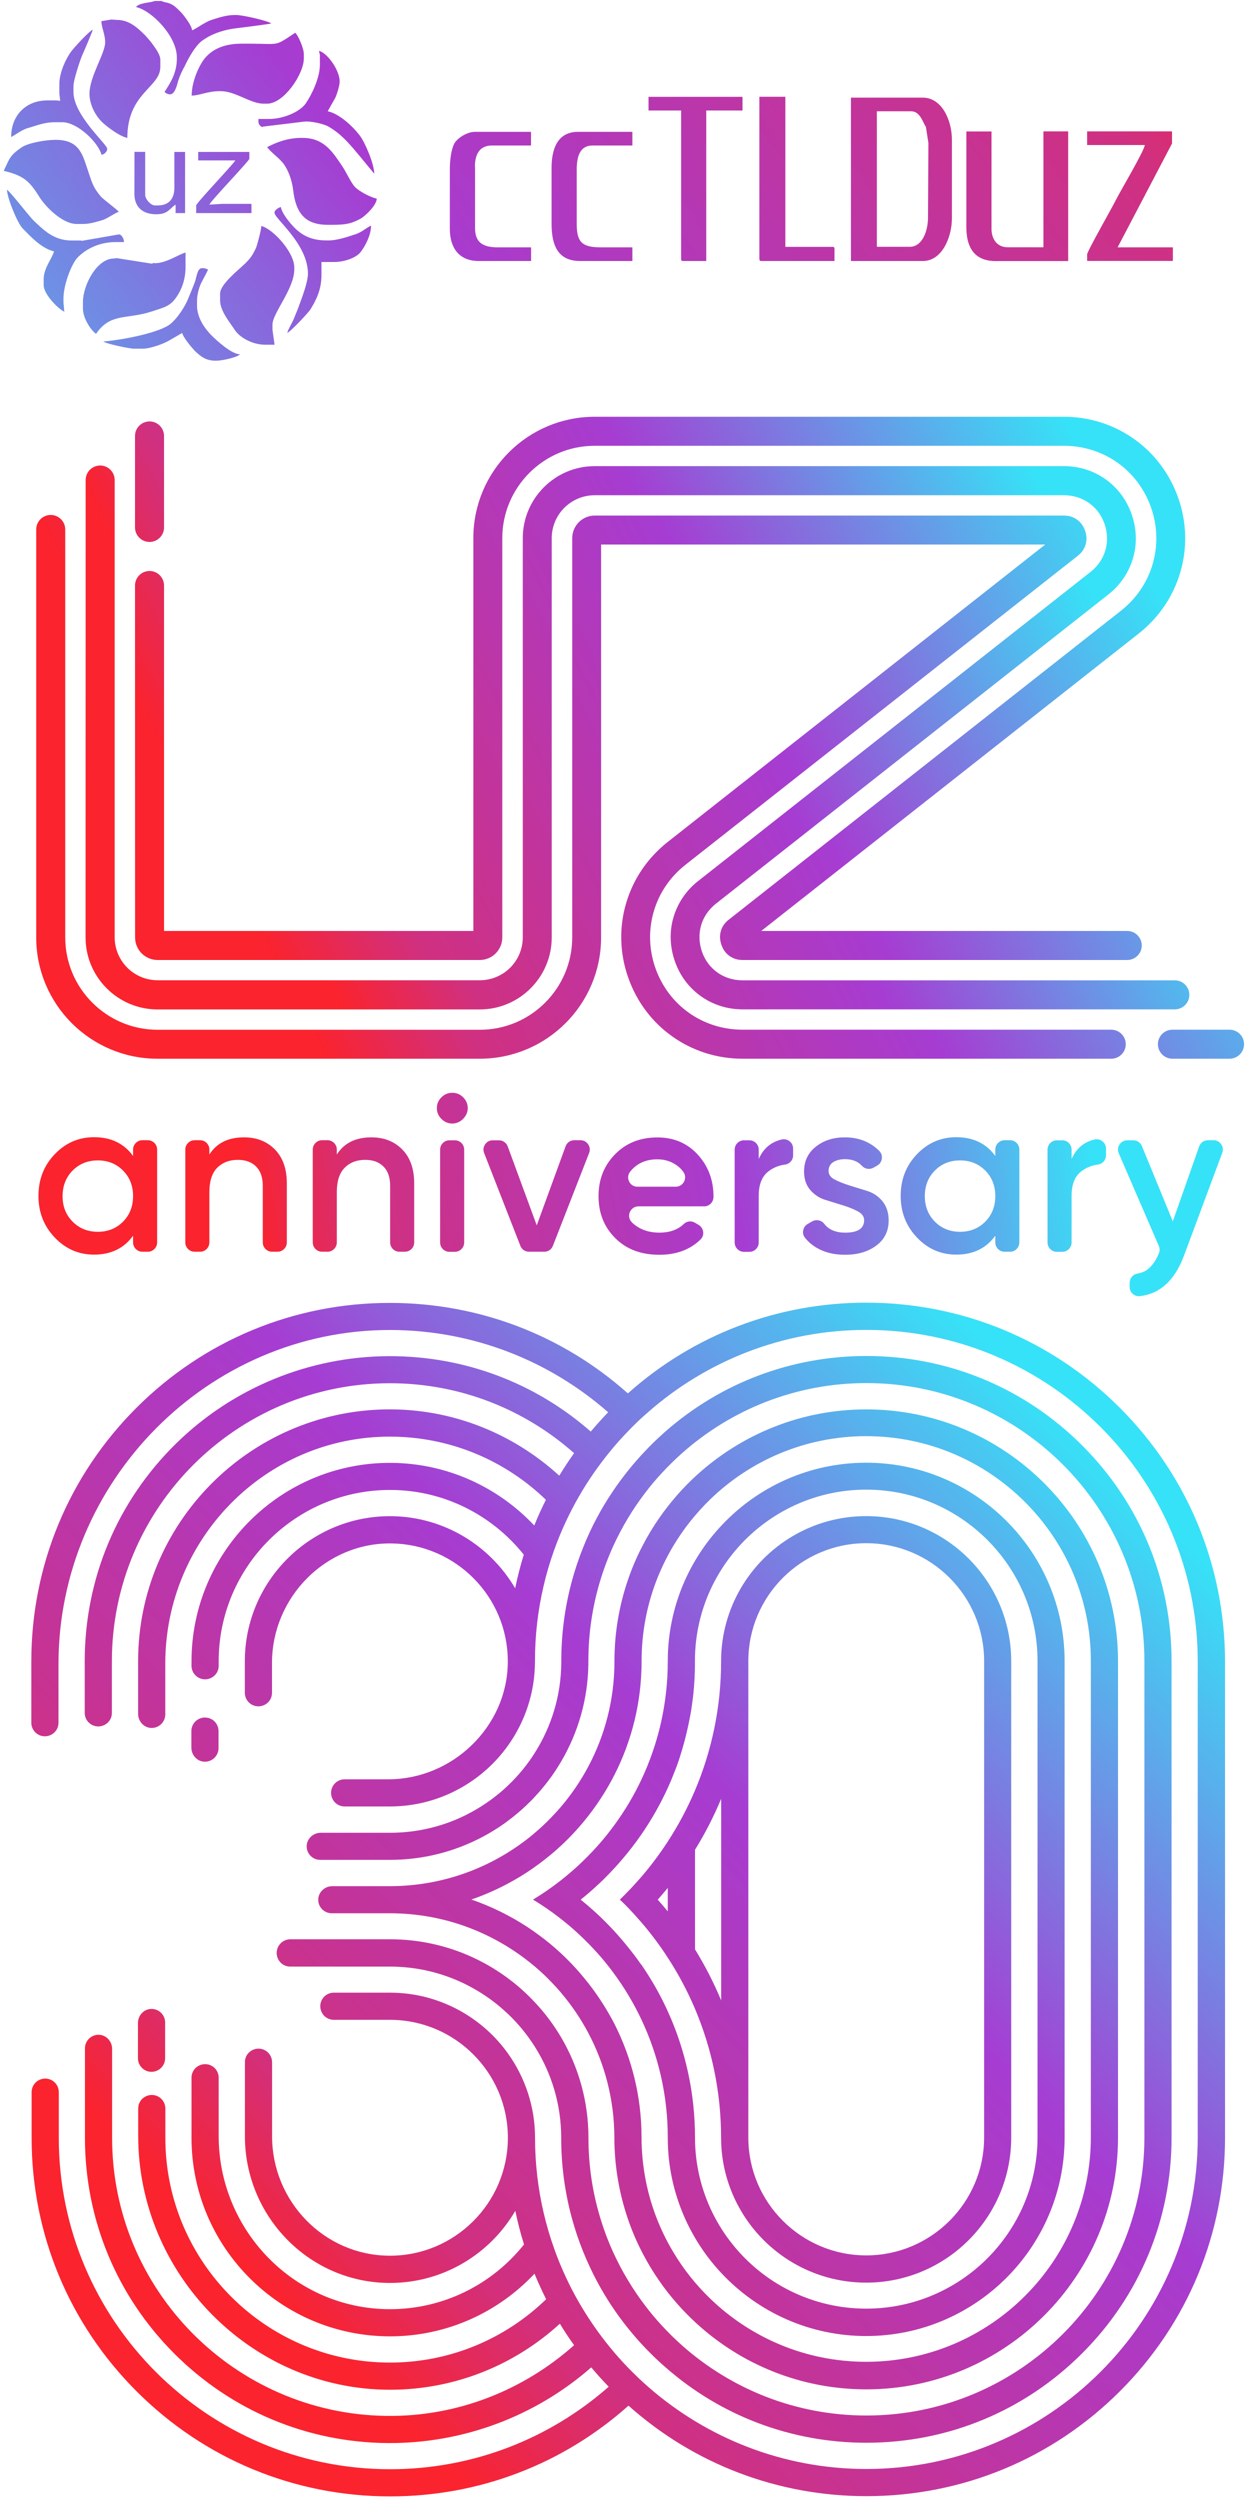 <svg width="203" height="406" viewBox="0 0 203 406" fill="none" xmlns="http://www.w3.org/2000/svg">
<path fill-rule="evenodd" clip-rule="evenodd" d="M26.238 0.16H25.103C24.637 0.424 22.557 0.424 22.091 1.143C24.7 1.735 28.721 5.92 28.721 9.311V9.512C28.721 11.87 27.649 13.495 26.717 14.932C26.918 15.134 27.246 15.323 27.649 15.323C28.38 15.323 28.784 13.76 28.922 13.168C29.187 12.323 29.59 11.466 29.994 10.748C30.599 9.437 31.733 7.42 32.805 6.626C34.141 5.643 35.817 4.987 37.821 4.66C38.426 4.597 43.985 3.878 44.048 3.815C43.708 3.424 39.435 2.441 38.426 2.441H38.023C36.687 2.441 35.212 2.958 34.204 3.286C33.271 3.613 31.658 4.786 31.191 4.924C31.191 4.206 29.779 2.378 29.389 1.987C28.922 1.534 28.582 1.143 28.053 0.815C27.385 0.361 26.641 0.424 26.238 0.16ZM31.998 48.789C31.998 47.869 32.338 46.633 32.666 45.978C32.868 45.587 33.737 43.949 33.8 43.759C33.397 43.696 33.46 43.558 33.069 43.558H32.742C32.011 43.558 31.872 45.322 31.607 45.915C31.267 46.759 30.939 47.617 30.599 48.398C30.069 49.772 28.859 51.6 27.788 52.52C26.111 54.02 19.885 55.205 16.809 55.457C17.011 55.784 21.032 56.629 21.763 56.629H23.238C24.246 56.629 26.111 55.973 26.78 55.646C27.448 55.381 29.389 54.146 29.59 54.083C29.792 54.864 31.128 56.44 31.67 57.02C32.603 57.864 33.347 58.583 35.086 58.583C36.157 58.583 38.628 57.99 38.968 57.536C37.632 57.536 35.288 55.381 34.481 54.599C33.41 53.553 31.998 51.726 31.998 49.633V48.789ZM44.25 52.709C44.25 50.881 47.792 46.898 47.792 43.759V43.432C47.792 40.949 44.313 37.155 42.435 36.701C42.435 37.356 41.767 39.776 41.565 40.293C40.96 41.528 40.695 41.932 39.762 42.839C38.754 43.822 35.742 46.167 35.742 47.679V48.789C35.742 50.553 37.418 52.444 38.149 53.629C39.019 54.864 41.023 55.986 43.103 55.986H44.59L44.25 53.566V52.709ZM5.415 35.781C4.482 34.797 1.734 31.205 1.129 30.814C1.192 32.251 2.868 36.31 3.675 37.092C4.948 38.402 6.751 40.356 8.767 40.822C8.503 41.932 7.091 43.507 7.091 45.335V46.318C7.091 47.755 9.372 50.112 10.444 50.629L10.305 49.053V48.524C10.305 46.306 11.515 43.104 12.511 41.919C13.847 40.482 16.066 39.31 18.801 39.31H20.137C20.137 38.793 19.734 37.999 19.267 38.075L13.242 39.121L13.179 39.058H11.578C8.629 39.045 6.965 37.218 5.415 35.781ZM15.599 54.221C17.944 50.755 20.616 51.927 24.7 50.566C26.641 49.91 27.649 49.785 28.721 48.146C29.527 46.974 30.132 45.335 30.132 43.369V41.012C28.922 41.339 26.654 42.978 24.775 42.713V42.839L18.952 41.919L18.486 41.982C15.738 41.982 13.469 46.293 13.469 49.041V50.087C13.456 51.6 14.666 53.553 15.599 54.221ZM60.258 36.638C59.186 37.167 58.72 37.81 57.245 38.201C56.312 38.529 54.573 39.045 53.426 39.045H53.023C50.817 39.045 49.405 38.39 48.208 37.344C47.401 36.625 45.863 34.861 45.598 33.613C45.195 33.739 44.59 34.142 44.59 34.457V34.583C44.59 35.503 50.01 39.612 50.01 44.453C50.01 45.827 49.002 48.436 48.598 49.545C48.334 50.327 47.993 51.045 47.666 51.902C47.401 52.495 46.796 53.465 46.657 54.057C47.124 53.931 50.073 50.793 50.401 50.264C51.334 48.764 52.203 47.062 52.203 44.705V42.549H54.296C55.972 42.549 57.913 41.831 58.581 40.911C59.312 39.965 60.258 38.201 60.258 36.638ZM105.32 17.945H110.614V42.058C110.614 42.322 110.677 42.386 110.954 42.386H114.697V17.945H120.584V15.726H105.32V17.945ZM142.403 18.071H147.961C149.436 18.071 149.839 19.836 150.369 20.617L150.772 23.226L150.709 35.314C150.709 37.407 149.839 40.079 147.76 40.079H142.403V18.071ZM149.902 42.386C152.978 42.386 154.591 38.529 154.591 35.453V22.71C154.591 19.571 152.991 15.853 149.839 15.853H138.193V42.386H149.902ZM77.123 27.096C77.123 25.205 77.791 23.63 79.871 23.63H86.236V21.411H77.135C75.799 21.411 74.261 22.457 73.783 23.302C73.241 24.348 73.052 26.05 73.052 27.676V37.155C73.052 40.23 74.526 42.386 77.74 42.386H86.249V40.167H80.829C78.421 40.167 77.148 39.386 77.148 37.029V27.096H77.123ZM123.332 42.058C123.332 42.322 123.395 42.386 123.672 42.386H135.52V40.419C135.52 40.154 135.457 40.092 135.18 40.092H127.542V15.714H123.319V42.058H123.332ZM156.936 36.903C156.936 40.23 158.272 42.398 161.688 42.398H173.473V21.336H169.452V40.154H163.629C161.889 40.154 161.02 38.781 161.02 37.155V21.348H156.936V36.903ZM43.38 23.894C44.048 24.814 45.384 25.659 46.128 26.705C46.859 27.751 47.401 29.251 47.603 30.827C48.006 34.293 49.279 36.512 53.224 36.512H53.892C56.237 36.512 57.106 36.31 58.644 35.465C59.375 35.012 61.127 33.373 61.191 32.264C60.056 31.999 58.38 31.092 57.648 30.373C56.98 29.655 56.237 27.953 55.569 26.97C54.094 24.814 52.695 22.394 49.14 22.394H49.002C46.733 22.382 44.93 23.1 43.38 23.894ZM0.6 27.751C4.015 28.533 4.885 29.579 6.486 32.125C7.419 33.562 10.104 36.373 12.448 36.373H13.519C14.654 36.373 15.801 35.982 16.734 35.718C17.603 35.39 18.738 34.545 19.28 34.407C19.141 34.079 16.809 32.44 16.33 31.861C15.259 30.55 15.057 30.033 14.452 28.205C13.444 25.331 13.116 22.71 9.032 22.71C7.293 22.71 4.482 23.239 3.473 23.957C1.532 25.331 1.608 25.659 0.6 27.751ZM89.576 27.222V36.373C89.576 39.902 90.648 42.386 94.19 42.386H102.698V40.167H97.542C94.53 40.167 93.66 39.323 93.66 36.373V27.55C93.66 25.52 94.127 23.63 96.206 23.63H102.698V21.411H93.862C90.648 21.411 89.576 24.02 89.576 27.222ZM21.826 31.47C21.826 33.625 23.162 34.797 25.368 34.797C27.309 34.797 27.511 33.877 28.519 33.234V34.608H30.057V24.676H28.317V30.487C28.317 32.251 27.448 33.361 25.645 33.361H25.179C24.448 33.361 23.578 32.314 23.578 31.659V24.663H21.838L21.826 31.47ZM51.951 8.983V10.496C51.951 12.651 50.615 15.399 49.67 16.773C48.737 18.147 46.052 19.319 43.708 19.319H41.968V19.773C41.968 20.163 42.309 20.617 42.636 20.617L42.775 20.554L49.203 19.773C50.413 19.571 52.682 20.163 53.35 20.554C54.623 21.336 55.153 21.789 56.161 22.773C57.094 23.756 57.636 24.411 58.506 25.457C58.77 25.785 60.648 28.067 60.787 28.205C60.724 26.441 59.186 22.911 58.317 21.865C57.245 20.491 55.102 18.462 53.224 18.071C53.224 18.071 54.233 16.243 54.434 15.916C54.699 15.386 55.165 13.886 55.165 13.231C55.165 11.403 53.161 8.592 51.812 8.265C51.825 8.592 51.951 8.655 51.951 8.983ZM32.2 26.05H38.225C37.557 27.033 31.859 32.982 31.859 33.373V34.608H40.834V33.108H36.082L34.002 33.234C34.204 32.642 40.493 26.113 40.493 25.785V24.676H32.187V26.05H32.2ZM190.477 42.322V40.167H181.502L190.338 23.302V21.336H176.549V23.554H185.927C185.662 24.789 182.107 30.739 181.238 32.44C180.708 33.55 176.549 40.81 176.549 41.327V42.373H190.137C190.54 42.386 190.212 42.449 190.477 42.322ZM9.637 13.634V15.197L9.776 16.369C9.436 16.369 9.372 16.306 9.045 16.306H7.696C4.154 16.306 1.81 18.79 1.81 22.256C2.818 21.726 3.549 21.02 4.885 20.693C6.158 20.302 7.356 19.848 8.906 19.848H10.116C12.599 19.848 16.003 23.176 16.482 25.142C16.948 25.079 17.414 24.625 17.414 24.159C17.414 23.441 11.931 18.739 11.931 14.945V13.962C11.931 13.042 12.94 9.979 13.267 9.185C13.532 8.592 15.07 5 15.07 4.811C14.339 5.202 12.12 7.622 11.528 8.403C10.709 9.512 9.637 11.794 9.637 13.634ZM16.469 3.437C16.469 4.483 17.074 5.529 17.074 6.84V6.903C17.074 8.668 14.528 12.462 14.528 15.21C14.528 17.101 15.599 18.865 16.532 19.785C17.339 20.567 19.406 22.142 20.679 22.394C20.679 15.071 26.036 14.227 26.036 10.886V9.651C26.036 8.542 24.095 6.248 23.427 5.592C22.418 4.609 21.019 3.235 19.015 3.235L18.082 3.172L16.469 3.437ZM40.367 7.092H39.233C36.485 7.092 34.544 7.937 33.271 9.449C32.263 10.697 31.128 13.306 31.128 15.525C32.338 15.525 33.737 14.806 35.615 14.806H35.88C38.225 14.806 40.695 16.836 42.775 16.836H43.38C46.128 16.836 49.342 11.996 49.342 9.512V8.731C49.342 7.886 48.409 5.655 47.93 5.328C44.451 7.622 45.598 7.092 40.367 7.092Z" fill="url(#paint0_linear_2025_498)"/>
<path fill-rule="evenodd" clip-rule="evenodd" d="M108.445 306.593V310.412C107.916 309.769 107.374 309.127 106.819 308.509C107.374 307.879 107.916 307.236 108.445 306.593ZM117.117 292.123V324.87C115.932 322.009 114.508 319.236 112.869 316.576V300.404C114.508 297.757 115.92 294.997 117.117 292.123ZM140.675 250.615C151.238 250.615 159.822 259.212 159.822 269.762V347.13C159.822 357.693 151.225 366.276 140.675 366.276C130.125 366.276 121.541 357.705 121.529 347.168V269.8V269.762C121.529 259.212 130.113 250.615 140.675 250.615ZM108.445 317.925C110.147 320.534 111.621 323.307 112.857 326.206C115.592 332.66 117.105 339.743 117.105 347.18C117.105 351.491 118.289 355.537 120.319 359.003C124.403 365.999 132.003 370.701 140.663 370.701C153.658 370.701 164.221 360.125 164.221 347.142V269.775C164.221 256.779 153.658 246.216 140.663 246.216C131.991 246.216 124.39 250.931 120.306 257.926C118.277 261.405 117.105 265.464 117.105 269.775V269.812C117.105 277.249 115.592 284.333 112.857 290.787C111.621 293.686 110.147 296.459 108.445 299.068C107.147 301.06 105.735 302.963 104.197 304.753C104.046 304.929 103.895 305.106 103.731 305.282C102.76 306.391 101.727 307.463 100.668 308.496C101.739 309.517 102.76 310.589 103.731 311.711C103.882 311.887 104.046 312.063 104.197 312.24C105.735 314.03 107.159 315.933 108.445 317.925Z" fill="url(#paint1_linear_2025_498)"/>
<path fill-rule="evenodd" clip-rule="evenodd" d="M33.133 286.098C34.418 286.186 35.49 285.165 35.49 283.892V281.131C35.49 279.909 34.507 278.926 33.284 278.926C32.061 278.926 31.078 279.909 31.078 281.131V283.816C31.078 284.989 31.96 286.022 33.133 286.098Z" fill="url(#paint2_linear_2025_498)"/>
<path fill-rule="evenodd" clip-rule="evenodd" d="M103.781 318.567C103.655 318.391 103.529 318.214 103.403 318.038C103.391 318.025 103.378 318 103.353 317.975C103.214 317.786 103.076 317.597 102.937 317.42C102.483 316.815 102.004 316.223 101.525 315.643C101.374 315.467 101.223 315.278 101.071 315.101C100.908 314.912 100.756 314.723 100.592 314.546C100.429 314.37 100.277 314.181 100.113 314.004C100 313.891 99.899 313.765 99.798 313.652C99.332 313.147 98.853 312.643 98.361 312.152C98.084 311.874 97.807 311.61 97.529 311.332C96.887 310.715 96.219 310.122 95.55 309.542C95.135 309.189 94.731 308.849 94.303 308.509C94.719 308.168 95.135 307.828 95.55 307.475C96.219 306.895 96.887 306.303 97.529 305.685C97.807 305.421 98.097 305.143 98.361 304.866C98.853 304.374 99.332 303.87 99.798 303.366C100.076 303.076 100.34 302.774 100.605 302.471C101.903 300.984 103.113 299.446 104.21 297.845C105.849 295.463 107.273 292.942 108.458 290.333C108.647 289.917 108.836 289.501 109.012 289.072C109.088 288.896 109.164 288.719 109.227 288.543C109.391 288.14 109.554 287.736 109.706 287.333C109.781 287.131 109.857 286.93 109.933 286.728C109.983 286.577 110.046 286.425 110.096 286.274C110.134 286.173 110.172 286.06 110.21 285.959C110.26 285.808 110.311 285.644 110.361 285.493C110.411 285.316 110.475 285.14 110.525 284.963C110.664 284.522 110.802 284.068 110.928 283.615C110.979 283.413 111.042 283.224 111.092 283.022C111.155 282.795 111.218 282.581 111.269 282.354C111.432 281.724 111.584 281.094 111.722 280.451C111.773 280.236 111.811 280.022 111.861 279.808C111.949 279.379 112.025 278.951 112.113 278.522C112.151 278.308 112.189 278.094 112.227 277.879C112.264 277.665 112.302 277.451 112.327 277.224C112.353 277.01 112.39 276.795 112.416 276.568C112.441 276.354 112.479 276.14 112.504 275.913C112.542 275.661 112.567 275.396 112.592 275.144C112.617 274.968 112.63 274.779 112.643 274.602C112.668 274.388 112.68 274.161 112.706 273.947C112.743 273.493 112.769 273.027 112.794 272.56C112.806 272.359 112.819 272.157 112.819 271.955C112.832 271.728 112.832 271.514 112.844 271.287C112.844 271.06 112.857 270.846 112.857 270.619C112.857 270.392 112.857 270.178 112.857 269.951V269.737C112.857 265.35 113.878 261.191 115.693 257.498C116.588 255.695 117.659 253.993 118.907 252.43C124.012 246.027 131.865 241.918 140.675 241.918C156.015 241.918 168.494 254.397 168.494 269.737V347.104C168.494 362.444 156.015 374.923 140.675 374.923C131.877 374.923 124.025 370.826 118.932 364.436C117.684 362.873 116.613 361.184 115.718 359.381C113.903 355.688 112.869 351.541 112.869 347.155C112.869 339.97 111.344 333.012 108.458 326.66C107.273 324.038 105.849 321.529 104.21 319.135C104.059 318.971 103.92 318.769 103.781 318.567ZM108.445 347.193C108.445 351.781 109.428 356.142 111.168 360.1C111.962 361.902 112.907 363.604 114.004 365.217C114.962 366.642 116.046 367.978 117.218 369.226C123.092 375.465 131.436 379.372 140.663 379.372C158.435 379.372 172.893 364.915 172.893 347.142V269.775C172.893 252.002 158.435 237.544 140.663 237.544C131.424 237.544 123.067 241.452 117.193 247.716C116.021 248.964 114.937 250.3 113.979 251.725C112.882 253.338 111.924 255.065 111.13 256.88C109.403 260.825 108.445 265.186 108.445 269.775V269.812C108.445 276.644 106.92 283.123 104.197 288.934C102.962 291.568 101.487 294.051 99.786 296.37C98.941 297.53 98.034 298.665 97.076 299.736C96.572 300.303 96.055 300.858 95.525 301.387C95.008 301.917 94.466 302.446 93.924 302.95C93.017 303.782 92.084 304.576 91.114 305.345C90.925 305.496 90.736 305.635 90.559 305.774C89.374 306.681 88.139 307.526 86.866 308.307C86.765 308.37 86.664 308.433 86.551 308.496C86.652 308.559 86.752 308.622 86.866 308.685C88.139 309.467 89.374 310.311 90.559 311.219C90.748 311.357 90.937 311.509 91.114 311.647C92.084 312.404 93.017 313.198 93.924 314.042C94.466 314.546 95.008 315.063 95.525 315.593C96.055 316.135 96.572 316.689 97.076 317.244C98.034 318.315 98.941 319.437 99.786 320.609C101.487 322.929 102.962 325.424 104.197 328.046C106.933 333.869 108.458 340.348 108.445 347.193Z" fill="url(#paint3_linear_2025_498)"/>
<path fill-rule="evenodd" clip-rule="evenodd" d="M26.817 334.247V328.449C26.817 327.189 25.745 326.168 24.46 326.256C23.288 326.332 22.405 327.353 22.405 328.537V334.26C22.405 335.483 23.388 336.466 24.611 336.466C25.834 336.453 26.817 335.47 26.817 334.247Z" fill="url(#paint4_linear_2025_498)"/>
<path fill-rule="evenodd" clip-rule="evenodd" d="M44.931 317.168C44.931 317.773 45.183 318.328 45.574 318.731C45.964 319.134 46.519 319.374 47.136 319.374H63.308C67.707 319.374 71.854 320.395 75.56 322.223C77.363 323.118 79.064 324.189 80.627 325.437C81.257 325.941 81.875 326.483 82.468 327.038C84.156 328.638 85.631 330.441 86.879 332.42C89.577 336.705 91.139 341.76 91.139 347.193C91.139 351.617 91.719 355.953 92.841 360.112C93.358 362.028 93.988 363.906 94.732 365.734C95.387 367.347 96.118 368.923 96.938 370.461C97.644 371.784 98.412 373.083 99.244 374.343C100.101 375.654 101.034 376.927 102.03 378.162C102.925 379.271 103.858 380.343 104.853 381.376C105.118 381.654 105.383 381.918 105.66 382.196C106.442 382.977 107.248 383.734 108.08 384.452C117.118 392.38 128.576 396.704 140.701 396.704C153.936 396.704 166.377 391.548 175.742 382.183C185.108 372.818 190.263 360.377 190.263 347.142V269.774C190.263 256.539 185.108 244.099 175.742 234.733C166.377 225.368 153.936 220.213 140.701 220.213C128.55 220.213 117.08 224.561 108.03 232.502C107.223 233.221 106.429 233.952 105.66 234.733C105.383 235.011 105.093 235.3 104.828 235.59C103.832 236.637 102.887 237.708 102.005 238.817C101.047 240.015 100.127 241.263 99.295 242.536C98.425 243.846 97.618 245.195 96.887 246.582C96.081 248.094 95.362 249.645 94.732 251.233C93.988 253.073 93.358 254.964 92.841 256.88C91.732 261.027 91.152 265.35 91.152 269.774V270.039C91.114 275.383 89.551 280.362 86.892 284.598C85.656 286.576 84.169 288.379 82.48 289.98C81.888 290.547 81.283 291.076 80.64 291.581C79.077 292.828 77.388 293.9 75.585 294.795C71.892 296.622 67.733 297.643 63.334 297.643H52.09C50.918 297.643 49.897 298.526 49.809 299.698C49.721 300.984 50.741 302.042 52.002 302.042H63.321C67.922 302.042 72.296 301.072 76.253 299.332C78.056 298.538 79.77 297.593 81.383 296.496C81.749 296.244 82.115 295.992 82.468 295.715C83.489 294.959 84.472 294.139 85.392 293.27C85.909 292.778 86.413 292.286 86.879 291.77C88.505 290.03 89.93 288.127 91.139 286.06C93.875 281.396 95.476 276.001 95.551 270.228C95.551 270.089 95.551 269.951 95.551 269.812V269.762C95.551 265.274 96.207 260.938 97.429 256.855C98.022 254.863 98.753 252.934 99.597 251.069C100.316 249.506 101.11 247.993 101.992 246.531C102.824 245.145 103.732 243.821 104.702 242.536C105.585 241.363 106.53 240.242 107.538 239.158C108.559 238.061 109.631 237.002 110.752 236.006C118.731 228.922 129.218 224.612 140.701 224.612C165.596 224.612 185.851 244.867 185.851 269.762V347.129C185.851 372.024 165.596 392.28 140.701 392.28C129.244 392.28 118.756 387.981 110.79 380.923C109.668 379.927 108.597 378.868 107.576 377.772C106.58 376.7 105.635 375.578 104.753 374.406C103.757 373.095 102.824 371.734 101.98 370.31C101.122 368.898 100.354 367.436 99.66 365.936C98.791 364.058 98.059 362.104 97.454 360.087C96.219 355.991 95.564 351.655 95.564 347.167C95.564 341.243 93.95 335.684 91.152 330.907C89.942 328.853 88.518 326.937 86.892 325.21C86.413 324.693 85.909 324.189 85.404 323.71C84.484 322.84 83.514 322.021 82.48 321.265C82.115 321 81.762 320.735 81.383 320.483C79.77 319.387 78.056 318.441 76.266 317.647C72.308 315.908 67.922 314.937 63.334 314.937H47.136C45.914 314.95 44.931 315.945 44.931 317.168Z" fill="url(#paint5_linear_2025_498)"/>
<path fill-rule="evenodd" clip-rule="evenodd" d="M181.842 228.607C170.851 217.616 156.216 211.553 140.675 211.553C126.255 211.553 112.642 216.759 101.966 226.288C91.302 216.784 77.702 211.591 63.307 211.591C47.753 211.591 33.131 217.654 22.14 228.645C11.149 239.636 5.086 254.258 5.086 269.812V279.77C5.086 280.992 6.069 281.976 7.292 281.976C7.897 281.976 8.451 281.724 8.855 281.333C9.258 280.929 9.498 280.387 9.498 279.77V270.241C9.498 240.594 33.749 215.952 63.395 215.99C76.933 216.015 89.311 221.057 98.764 229.351C97.781 230.372 96.836 231.418 95.941 232.49C86.865 224.523 75.332 220.2 63.143 220.238C50.249 220.288 37.82 225.38 28.619 234.405C19.039 243.796 13.758 256.388 13.758 269.787V278.169C13.758 279.392 14.741 280.375 15.964 280.375C16.569 280.375 17.123 280.123 17.527 279.732C17.93 279.329 18.17 278.787 18.17 278.169V269.787C18.17 244.893 38.425 224.637 63.32 224.637C74.79 224.637 85.264 228.935 93.231 235.994C92.374 237.191 91.579 238.414 90.823 239.649C83.386 232.842 73.454 228.721 62.69 228.885C40.429 229.225 22.43 247.439 22.43 269.774V278.333C22.43 279.505 23.312 280.539 24.485 280.614C25.77 280.703 26.842 279.682 26.842 278.421V270.152C26.842 249.985 43.064 233.347 63.231 233.309C73.101 233.284 82.076 237.204 88.655 243.569C87.975 244.93 87.332 246.317 86.764 247.741C80.941 241.552 72.698 237.645 63.572 237.569C45.686 237.431 31.102 251.939 31.102 269.787V270.518C31.102 271.741 32.085 272.724 33.308 272.724C33.913 272.724 34.468 272.472 34.871 272.081C35.274 271.678 35.514 271.136 35.514 270.518V269.787C35.514 254.371 48.106 241.855 63.547 241.968C72.244 242.031 80.008 246.14 85.063 252.481C84.508 254.27 84.042 256.086 83.664 257.938C79.618 251.031 72.168 246.355 63.673 246.229C50.526 246.04 39.761 256.678 39.761 269.787V274.904C39.761 276.127 40.745 277.11 41.967 277.11C42.572 277.11 43.127 276.858 43.53 276.467C43.934 276.064 44.173 275.522 44.173 274.904V270.064C44.173 259.375 52.933 250.489 63.622 250.653C74.034 250.817 82.454 259.312 82.466 269.762V269.799C82.466 269.888 82.466 269.963 82.466 270.052C82.34 280.45 73.466 288.959 63.068 288.959H55.971C54.748 288.959 53.765 289.942 53.765 291.164C53.765 291.782 54.017 292.324 54.408 292.727C54.812 293.131 55.353 293.37 55.971 293.37H63.32C67.643 293.37 71.689 292.198 75.181 290.156C78.055 288.48 80.538 286.211 82.466 283.526C85.239 279.656 86.878 274.93 86.878 269.812V269.774C86.878 265.577 87.357 261.493 88.277 257.573C88.731 255.594 89.311 253.653 89.979 251.775C90.546 250.199 91.176 248.649 91.882 247.136C92.55 245.712 93.269 244.325 94.05 242.977C94.794 241.678 95.6 240.405 96.457 239.183C97.315 237.947 98.222 236.75 99.168 235.603C100.062 234.506 101.008 233.46 101.991 232.439C103.012 231.368 104.083 230.347 105.205 229.376C114.684 221.032 127.112 215.977 140.7 215.977C170.372 215.977 194.51 240.115 194.51 269.787V347.155C194.51 376.826 170.372 400.964 140.7 400.964C127.137 400.964 114.722 395.91 105.243 387.603C104.134 386.633 103.062 385.599 102.029 384.54C101.046 383.519 100.1 382.473 99.205 381.376C98.222 380.192 97.302 378.969 96.42 377.696C95.613 376.524 94.844 375.314 94.113 374.066C93.319 372.692 92.575 371.28 91.907 369.83C91.201 368.331 90.571 366.793 90.016 365.23C89.336 363.339 88.769 361.398 88.302 359.419C87.382 355.486 86.891 351.39 86.891 347.18C86.891 342.075 85.252 337.336 82.479 333.466C80.55 330.768 78.055 328.5 75.193 326.823C71.702 324.781 67.656 323.609 63.332 323.609H54.219C52.996 323.609 52.013 324.592 52.013 325.815C52.013 326.42 52.265 326.974 52.656 327.378C53.059 327.781 53.602 328.021 54.219 328.021H63.332C73.895 328.021 82.479 336.617 82.479 347.167C82.479 357.793 73.794 366.427 63.143 366.326C52.606 366.226 44.186 357.478 44.186 346.94V334.903C44.186 333.693 43.203 332.697 41.98 332.697C41.375 332.697 40.82 332.949 40.417 333.34C40.014 333.743 39.774 334.285 39.774 334.903V346.928C39.774 359.923 50.198 370.675 63.194 370.751C71.929 370.801 79.58 366.074 83.689 359.041C84.067 360.881 84.533 362.709 85.101 364.499C79.971 370.94 72.042 375.061 63.168 375.011C47.816 374.923 35.514 362.242 35.514 346.89V337.424C35.514 336.201 34.531 335.218 33.308 335.218C32.703 335.218 32.148 335.47 31.745 335.861C31.342 336.264 31.102 336.806 31.102 337.424V347.192C31.102 364.965 45.56 379.423 63.332 379.423C72.572 379.423 80.928 375.515 86.802 369.251C87.382 370.65 88.012 372.036 88.693 373.398C82.126 379.763 73.177 383.683 63.332 383.683C43.215 383.683 26.854 367.322 26.854 347.205V342.428C26.854 341.205 25.871 340.222 24.648 340.222C24.043 340.222 23.489 340.474 23.085 340.865C22.682 341.268 22.443 341.81 22.443 342.428V346.852C22.443 369.339 40.833 388.082 63.32 388.095C73.945 388.095 83.638 384.036 90.924 377.368C91.642 378.553 92.411 379.725 93.231 380.86C85.063 388.133 74.298 392.519 62.652 392.342C38.072 391.964 18.207 371.86 18.207 347.205V332.735C18.207 331.563 17.325 330.542 16.153 330.453C14.867 330.365 13.796 331.386 13.796 332.647V347.192C13.796 360.427 18.951 372.868 28.316 382.234C37.581 391.498 49.883 396.653 62.967 396.754C75.13 396.842 86.916 392.443 96.016 384.465C96.924 385.536 97.869 386.595 98.852 387.603C89.374 395.947 76.945 401.002 63.358 401.002C33.686 401.002 9.548 376.864 9.548 347.192V339.768C9.548 338.546 8.565 337.562 7.342 337.562C6.737 337.562 6.183 337.814 5.779 338.205C5.376 338.609 5.136 339.151 5.136 339.768V347.192C5.136 362.747 11.187 377.368 22.191 388.359C33.182 399.351 47.803 405.414 63.358 405.414C77.777 405.414 91.39 400.208 102.067 390.679C112.73 400.183 126.331 405.376 140.725 405.376C156.279 405.376 170.901 399.313 181.892 388.322C192.884 377.33 198.946 362.696 198.946 347.155V269.774C198.909 254.22 192.846 239.611 181.842 228.607Z" fill="url(#paint6_linear_2025_498)"/>
<path fill-rule="evenodd" clip-rule="evenodd" d="M95.525 322.046C94.87 321.214 94.189 320.408 93.483 319.626C92.727 318.794 91.933 318 91.114 317.231C90.811 316.954 90.508 316.677 90.193 316.399C89.135 315.467 88.013 314.597 86.853 313.778C86.765 313.714 86.664 313.639 86.576 313.576C85.252 312.656 83.878 311.811 82.442 311.055C82.315 310.992 82.189 310.916 82.063 310.853C80.299 309.933 78.446 309.139 76.543 308.484C78.446 307.828 80.299 307.034 82.063 306.114C82.189 306.051 82.315 305.988 82.442 305.912C83.878 305.156 85.252 304.311 86.576 303.391C86.664 303.328 86.765 303.265 86.853 303.19C88.013 302.37 89.122 301.488 90.193 300.568C90.508 300.29 90.811 300.013 91.114 299.736C91.933 298.967 92.727 298.173 93.483 297.341C94.189 296.559 94.882 295.753 95.525 294.921C97.151 292.841 98.576 290.61 99.786 288.24C102.609 282.694 104.197 276.417 104.197 269.774V269.737C104.197 265.199 105.029 260.838 106.554 256.817C107.298 254.863 108.206 252.998 109.252 251.208C110.109 249.771 111.054 248.384 112.1 247.073C113.096 245.826 114.168 244.641 115.315 243.519C121.882 237.153 130.831 233.233 140.675 233.233C160.792 233.233 177.153 249.594 177.153 269.711V347.079C177.153 367.196 160.792 383.557 140.675 383.557C130.844 383.557 121.907 379.65 115.34 373.297C114.193 372.188 113.109 371.003 112.113 369.755C111.079 368.457 110.134 367.083 109.29 365.658C108.218 363.856 107.298 361.953 106.542 359.974C105.029 355.978 104.197 351.642 104.185 347.117V347.079C104.185 340.462 102.584 334.197 99.773 328.651C98.576 326.357 97.151 324.113 95.525 322.046ZM101.991 360.415C102.634 362.293 103.416 364.121 104.323 365.86C105.143 367.448 106.063 368.974 107.084 370.436C107.953 371.696 108.899 372.894 109.907 374.053C110.916 375.2 112 376.309 113.134 377.343C120.407 383.986 130.075 388.032 140.675 388.032C163.225 388.032 181.565 369.692 181.565 347.142V269.774C181.565 247.225 163.225 228.885 140.675 228.885C130.062 228.885 120.382 232.956 113.096 239.611C111.962 240.645 110.89 241.742 109.882 242.901C108.874 244.061 107.928 245.271 107.046 246.544C106.05 247.981 105.155 249.468 104.348 251.031C103.416 252.809 102.622 254.674 101.966 256.603C100.554 260.737 99.786 265.174 99.786 269.787V269.825C99.786 276.001 98.248 281.812 95.525 286.917C94.29 289.236 92.803 291.417 91.114 293.408C90.597 294.013 90.055 294.606 89.5 295.173C88.668 296.043 87.773 296.875 86.853 297.656C86.563 297.908 86.261 298.16 85.958 298.4C84.836 299.295 83.664 300.114 82.442 300.87C82.252 300.996 82.051 301.11 81.862 301.223C80.084 302.282 78.194 303.19 76.227 303.946C72.207 305.471 67.845 306.315 63.295 306.315H53.967C52.795 306.315 51.774 307.198 51.686 308.37C51.598 309.656 52.619 310.715 53.879 310.715H63.295C67.845 310.715 72.207 311.546 76.227 313.084C78.194 313.828 80.072 314.748 81.862 315.807C82.063 315.92 82.252 316.046 82.442 316.16C83.664 316.916 84.836 317.735 85.958 318.63C86.261 318.87 86.563 319.122 86.853 319.361C87.786 320.143 88.668 320.975 89.5 321.845C90.055 322.412 90.597 323.004 91.101 323.609C92.79 325.601 94.277 327.781 95.513 330.101C98.223 335.193 99.76 340.991 99.773 347.155V347.193C99.786 351.819 100.567 356.268 101.991 360.415Z" fill="url(#paint7_linear_2025_498)"/>
<path fill-rule="evenodd" clip-rule="evenodd" d="M21.927 70.797C21.927 69.498 22.985 68.44 24.284 68.44C25.582 68.44 26.641 69.498 26.641 70.797V85.658C26.641 86.956 25.582 88.015 24.284 88.015C22.985 88.015 21.927 86.956 21.927 85.658V70.797ZM21.927 95.086C21.927 93.788 22.985 92.729 24.284 92.729C25.582 92.729 26.641 93.788 26.641 95.086V151.189H76.871V87.385C76.871 81.952 79.076 77.023 82.644 73.456C86.211 69.889 91.139 67.683 96.572 67.683H172.767C176.99 67.683 180.948 68.994 184.2 71.313C187.452 73.62 189.985 76.935 191.372 80.943C192.758 84.927 192.809 89.099 191.687 92.918C190.565 96.762 188.271 100.241 184.956 102.863L123.621 151.189H183.065C184.364 151.189 185.422 152.248 185.422 153.547C185.422 154.845 184.364 155.904 183.065 155.904H120.596C119.79 155.904 119.084 155.689 118.466 155.248C117.849 154.807 117.42 154.215 117.155 153.433C116.891 152.664 116.865 151.921 117.067 151.202C117.281 150.471 117.697 149.866 118.34 149.362L182.057 99.17C184.59 97.178 186.343 94.519 187.187 91.62C188.044 88.695 188.006 85.519 186.948 82.469C185.889 79.418 183.96 76.897 181.49 75.145C179.032 73.393 176.007 72.397 172.767 72.397H96.572C92.437 72.397 88.694 74.074 85.971 76.796C83.261 79.507 81.572 83.263 81.572 87.397V152.248C81.572 153.257 81.156 154.164 80.501 154.832C79.845 155.488 78.925 155.904 77.917 155.904H25.595C24.586 155.904 23.679 155.488 23.011 154.832C22.355 154.177 21.939 153.257 21.939 152.248L21.927 95.086ZM199.678 167.223C200.977 167.223 202.035 168.281 202.035 169.58C202.035 170.878 200.977 171.937 199.678 171.937H190.401C189.103 171.937 188.044 170.878 188.044 169.58C188.044 168.281 189.103 167.223 190.401 167.223H199.678ZM180.469 167.223C181.767 167.223 182.826 168.281 182.826 169.58C182.826 170.878 181.767 171.937 180.469 171.937H120.596C116.374 171.937 112.416 170.626 109.164 168.307C105.912 166 103.378 162.685 101.992 158.677C100.605 154.694 100.555 150.521 101.677 146.702C102.798 142.858 105.093 139.379 108.408 136.757L169.742 88.431H97.618V152.236C97.618 157.668 95.412 162.597 91.845 166.164C88.278 169.731 83.349 171.937 77.917 171.937H25.582C20.149 171.937 15.221 169.731 11.654 166.164C8.087 162.597 5.881 157.668 5.881 152.236V85.985C5.881 84.687 6.94 83.628 8.238 83.628C9.536 83.628 10.595 84.687 10.595 85.985V152.236C10.595 156.37 12.271 160.114 14.994 162.836C17.717 165.559 21.46 167.235 25.595 167.235H77.929C82.064 167.235 85.807 165.559 88.53 162.836C91.24 160.126 92.929 156.37 92.929 152.236V87.385C92.929 86.376 93.345 85.469 94 84.8C94.656 84.145 95.576 83.729 96.584 83.729H172.78C173.587 83.729 174.292 83.943 174.91 84.385C175.515 84.826 175.956 85.418 176.221 86.2C176.486 86.969 176.511 87.7 176.309 88.418C176.095 89.149 175.666 89.767 175.036 90.258L111.307 140.45C108.773 142.442 107.021 145.101 106.177 148.001C105.319 150.925 105.357 154.101 106.416 157.152C107.475 160.202 109.403 162.723 111.874 164.475C114.332 166.227 117.357 167.223 120.596 167.223H180.469Z" fill="url(#paint8_linear_2025_498)"/>
<path fill-rule="evenodd" clip-rule="evenodd" d="M13.91 77.956C13.91 76.657 14.969 75.599 16.267 75.599C17.565 75.599 18.624 76.657 18.624 77.956V152.223C18.624 154.139 19.406 155.878 20.666 157.151C21.927 158.412 23.679 159.193 25.595 159.193H77.929C79.845 159.193 81.597 158.412 82.858 157.151C84.118 155.891 84.9 154.139 84.9 152.223V87.384C84.9 84.17 86.211 81.246 88.328 79.128C90.446 77.01 93.358 75.7 96.584 75.7H172.78C175.301 75.7 177.633 76.468 179.561 77.842C181.477 79.204 182.977 81.17 183.796 83.565C184.616 85.947 184.666 88.405 183.998 90.661C183.33 92.93 181.969 94.997 179.99 96.548L116.273 146.752C115.075 147.698 114.256 148.92 113.865 150.256C113.475 151.605 113.5 153.08 113.991 154.529C114.483 155.966 115.378 157.139 116.525 157.945C117.659 158.752 119.059 159.206 120.596 159.206H190.792C192.09 159.206 193.149 160.265 193.149 161.563C193.149 162.861 192.09 163.92 190.792 163.92H120.596C118.075 163.92 115.744 163.151 113.815 161.777C111.899 160.416 110.399 158.449 109.58 156.055C108.761 153.672 108.71 151.214 109.378 148.958C110.046 146.689 111.408 144.622 113.386 143.072L177.103 92.88C178.301 91.934 179.12 90.712 179.511 89.376C179.902 88.027 179.876 86.552 179.385 85.103C178.893 83.666 177.998 82.493 176.851 81.687C175.717 80.88 174.318 80.426 172.78 80.426H96.572C94.656 80.426 92.916 81.208 91.643 82.468C90.383 83.729 89.601 85.481 89.601 87.397V152.248C89.601 155.462 88.29 158.386 86.173 160.504C84.055 162.622 81.144 163.933 77.917 163.933H25.582C22.368 163.933 19.444 162.622 17.326 160.504C15.208 158.386 13.898 155.475 13.898 152.248L13.91 77.956Z" fill="url(#paint9_linear_2025_498)"/>
<path fill-rule="evenodd" clip-rule="evenodd" d="M23.124 185.171H24.006C24.838 185.171 25.519 185.852 25.519 186.684V201.772C25.519 202.604 24.838 203.284 24.006 203.284H23.124C22.292 203.284 21.611 202.604 21.611 201.772V200.675C20.137 202.73 18.019 203.751 15.271 203.751C12.788 203.751 10.658 202.831 8.893 200.978C7.128 199.125 6.246 196.881 6.246 194.222C6.246 191.537 7.128 189.281 8.893 187.44C10.658 185.6 12.788 184.68 15.271 184.68C18.032 184.68 20.137 185.701 21.611 187.73V186.671C21.611 185.865 22.292 185.171 23.124 185.171ZM11.792 198.394C12.876 199.49 14.25 200.045 15.889 200.045C17.527 200.045 18.901 199.49 19.985 198.394C21.069 197.297 21.611 195.911 21.611 194.247C21.611 192.583 21.069 191.197 19.985 190.1C18.901 189.003 17.527 188.449 15.889 188.449C14.25 188.449 12.876 189.003 11.792 190.1C10.708 191.197 10.166 192.583 10.166 194.247C10.154 195.911 10.696 197.285 11.792 198.394ZM39.623 184.705C41.703 184.705 43.38 185.373 44.665 186.697C45.951 188.02 46.581 189.848 46.581 192.167V201.772C46.581 202.604 45.901 203.284 45.069 203.284H44.186C43.354 203.284 42.674 202.604 42.674 201.772V192.558C42.674 191.209 42.308 190.163 41.59 189.444C40.859 188.713 39.876 188.36 38.615 188.36C37.241 188.36 36.132 188.789 35.275 189.646C34.43 190.503 34.002 191.814 34.002 193.579V201.772C34.002 202.604 33.321 203.284 32.489 203.284H31.607C30.775 203.284 30.094 202.604 30.094 201.772V186.684C30.094 185.852 30.775 185.171 31.607 185.171H32.489C33.321 185.171 34.002 185.852 34.002 186.684V187.491C35.187 185.638 37.052 184.705 39.623 184.705ZM60.308 184.705C62.388 184.705 64.064 185.373 65.35 186.697C66.635 188.02 67.266 189.848 67.266 192.167V201.772C67.266 202.604 66.585 203.284 65.753 203.284H64.871C64.039 203.284 63.358 202.604 63.358 201.772V192.558C63.358 191.209 62.992 190.163 62.274 189.444C61.543 188.713 60.56 188.36 59.299 188.36C57.925 188.36 56.816 188.789 55.972 189.646C55.127 190.503 54.699 191.814 54.699 193.579V201.772C54.699 202.604 54.018 203.284 53.186 203.284H52.304C51.472 203.284 50.791 202.604 50.791 201.772V186.684C50.791 185.852 51.472 185.171 52.304 185.171H53.186C54.018 185.171 54.699 185.852 54.699 186.684V187.491C55.883 185.638 57.749 184.705 60.308 184.705ZM75.194 181.718C74.702 182.209 74.11 182.461 73.442 182.461C72.774 182.461 72.181 182.209 71.69 181.718C71.198 181.226 70.946 180.634 70.946 179.966C70.946 179.298 71.186 178.705 71.677 178.214C72.156 177.722 72.749 177.47 73.454 177.47C74.16 177.47 74.74 177.722 75.232 178.214C75.711 178.705 75.963 179.298 75.963 179.966C75.963 180.634 75.685 181.226 75.194 181.718ZM71.475 201.784V186.697C71.475 185.865 72.156 185.184 72.988 185.184H73.87C74.702 185.184 75.383 185.865 75.383 186.697V201.784C75.383 202.616 74.702 203.297 73.87 203.297H72.988C72.156 203.297 71.475 202.616 71.475 201.784ZM93.269 185.171H94.265C94.782 185.171 95.223 185.411 95.513 185.827C95.803 186.255 95.866 186.747 95.677 187.239L89.79 202.326C89.563 202.919 89.009 203.284 88.378 203.284H85.921C85.29 203.284 84.736 202.919 84.509 202.326L78.622 187.251C78.433 186.772 78.496 186.268 78.786 185.84C79.076 185.411 79.517 185.184 80.034 185.184H81.03C81.673 185.184 82.227 185.575 82.454 186.18L87.168 198.999L91.845 186.18C92.059 185.562 92.614 185.171 93.269 185.171ZM102.584 198.469C102.798 198.696 103.038 198.898 103.29 199.074C104.323 199.806 105.596 200.184 107.096 200.184C108.735 200.184 110.058 199.717 111.054 198.772C111.546 198.306 112.264 198.217 112.857 198.57L113.449 198.923C113.878 199.175 114.13 199.566 114.193 200.045C114.256 200.537 114.092 200.978 113.739 201.318C112.05 202.957 109.819 203.776 107.059 203.776C104.109 203.776 101.727 202.881 99.924 201.079C98.109 199.276 97.202 197.007 97.202 194.247C97.202 191.537 98.097 189.281 99.886 187.453C101.676 185.625 103.97 184.718 106.769 184.718C109.428 184.718 111.609 185.65 113.311 187.503C115.012 189.369 115.869 191.625 115.869 194.285C115.869 194.335 115.869 194.386 115.869 194.436C115.844 195.255 115.176 195.911 114.357 195.911H103.693C103.075 195.911 102.546 196.264 102.294 196.831C102.042 197.385 102.155 198.016 102.584 198.469ZM103.517 192.722H109.743C110.323 192.722 110.815 192.419 111.092 191.902C111.357 191.386 111.319 190.806 110.991 190.339C110.739 189.974 110.437 189.659 110.096 189.394C109.138 188.65 108.029 188.272 106.743 188.272C105.294 188.272 104.084 188.676 103.126 189.47C102.823 189.722 102.559 189.986 102.332 190.289C101.966 190.755 101.916 191.348 102.168 191.877C102.42 192.407 102.924 192.722 103.517 192.722ZM123.218 188.222C123.961 186.533 125.197 185.474 126.924 185.058C127.39 184.945 127.844 185.045 128.222 185.335C128.6 185.638 128.802 186.041 128.802 186.533V187.629C128.802 188.398 128.247 189.028 127.478 189.129C126.52 189.255 125.651 189.596 124.882 190.163C123.772 190.97 123.218 192.306 123.218 194.171V201.784C123.218 202.616 122.537 203.297 121.705 203.297H120.823C119.991 203.297 119.31 202.616 119.31 201.784V186.697C119.31 185.865 119.991 185.184 120.823 185.184H121.705C122.537 185.184 123.218 185.865 123.218 186.697V188.222ZM134.562 190.15C134.562 190.755 134.89 191.222 135.558 191.562C136.226 191.902 137.033 192.23 137.965 192.52C138.898 192.81 139.856 193.1 140.852 193.415C141.835 193.717 142.654 194.285 143.322 195.091C143.978 195.911 144.318 196.944 144.318 198.192C144.318 199.932 143.65 201.293 142.301 202.289C140.965 203.284 139.276 203.776 137.247 203.776C135.457 203.776 133.919 203.398 132.646 202.654C131.89 202.213 131.26 201.671 130.743 201.028C130.453 200.675 130.352 200.247 130.44 199.806C130.529 199.352 130.768 199.011 131.171 198.772L131.89 198.356C132.558 197.978 133.39 198.142 133.856 198.747C134.6 199.705 135.734 200.184 137.259 200.184C139.314 200.184 140.335 199.503 140.335 198.154C140.335 197.574 140.007 197.108 139.339 196.743C138.671 196.377 137.877 196.049 136.932 195.759C135.999 195.47 135.041 195.18 134.045 194.864C133.062 194.562 132.243 194.02 131.575 193.238C130.907 192.457 130.579 191.461 130.579 190.251C130.579 188.587 131.209 187.239 132.482 186.23C133.755 185.209 135.331 184.705 137.209 184.705C138.709 184.705 140.045 185.033 141.217 185.701C141.822 186.041 142.339 186.445 142.806 186.924C143.146 187.276 143.285 187.718 143.209 188.197C143.133 188.676 142.869 189.054 142.453 189.293L141.848 189.634C141.23 189.986 140.461 189.86 139.982 189.331C139.327 188.613 138.406 188.247 137.209 188.247C136.465 188.247 135.835 188.411 135.318 188.726C134.814 189.054 134.562 189.533 134.562 190.15ZM163.15 185.171H164.032C164.864 185.171 165.544 185.852 165.544 186.684V201.772C165.544 202.604 164.864 203.284 164.032 203.284H163.15C162.318 203.284 161.637 202.604 161.637 201.772V200.675C160.162 202.73 158.045 203.751 155.297 203.751C152.814 203.751 150.683 202.831 148.919 200.978C147.154 199.125 146.272 196.881 146.272 194.222C146.272 191.537 147.154 189.281 148.919 187.44C150.683 185.6 152.814 184.68 155.297 184.68C158.057 184.68 160.162 185.701 161.637 187.73V186.671C161.637 185.865 162.318 185.171 163.15 185.171ZM151.818 198.394C152.902 199.49 154.276 200.045 155.914 200.045C157.553 200.045 158.927 199.49 160.011 198.394C161.095 197.297 161.637 195.911 161.637 194.247C161.637 192.583 161.095 191.197 160.011 190.1C158.927 189.003 157.553 188.449 155.914 188.449C154.276 188.449 152.902 189.003 151.818 190.1C150.734 191.197 150.192 192.583 150.192 194.247C150.192 195.911 150.734 197.285 151.818 198.394ZM174.027 188.222C174.771 186.533 176.006 185.474 177.733 185.058C178.2 184.945 178.653 185.045 179.031 185.335C179.41 185.638 179.611 186.041 179.611 186.533V187.629C179.611 188.398 179.057 189.028 178.288 189.129C177.33 189.255 176.46 189.596 175.691 190.163C174.582 190.97 174.027 192.306 174.027 194.171V201.784C174.027 202.616 173.347 203.297 172.515 203.297H171.632C170.801 203.297 170.12 202.616 170.12 201.784V186.697C170.12 185.865 170.801 185.184 171.632 185.184H172.515C173.347 185.184 174.027 185.865 174.027 186.697V188.222ZM196.161 185.171H197.069C197.586 185.171 198.027 185.398 198.317 185.827C198.607 186.243 198.67 186.734 198.493 187.226L192.292 203.877C190.804 207.898 188.422 210.104 185.145 210.494C184.704 210.545 184.288 210.419 183.96 210.129C183.62 209.826 183.456 209.448 183.456 208.994V208.326C183.456 207.583 183.985 206.952 184.729 206.826C185.397 206.713 185.964 206.473 186.43 206.108C187.136 205.541 187.729 204.684 188.208 203.524C188.372 203.133 188.359 202.742 188.195 202.352L181.691 187.302C181.477 186.823 181.527 186.306 181.817 185.865C182.107 185.424 182.561 185.184 183.09 185.184H184.048C184.678 185.184 185.208 185.55 185.447 186.129L190.464 198.343L194.737 186.205C194.951 185.575 195.506 185.184 196.161 185.171Z" fill="url(#paint10_linear_2025_498)"/>
<defs>
<linearGradient id="paint0_linear_2025_498" x1="-9.222" y1="107.823" x2="239.383" y2="-79.584" gradientUnits="userSpaceOnUse">
<stop stop-color="#36E2F7"/>
<stop offset="0.329" stop-color="#A63CD2"/>
<stop offset="0.659" stop-color="#D03080"/>
<stop offset="0.769" stop-color="#FA232E"/>
<stop offset="1" stop-color="#FA232E"/>
</linearGradient>
<linearGradient id="paint1_linear_2025_498" x1="195.765" y1="253.365" x2="20.209" y2="428.921" gradientUnits="userSpaceOnUse">
<stop stop-color="#36E2F7"/>
<stop offset="0.329" stop-color="#A63CD2"/>
<stop offset="0.659" stop-color="#D03080"/>
<stop offset="0.769" stop-color="#FA232E"/>
<stop offset="1" stop-color="#FA232E"/>
</linearGradient>
<linearGradient id="paint2_linear_2025_498" x1="129.118" y1="187.707" x2="-46.438" y2="361.376" gradientUnits="userSpaceOnUse">
<stop stop-color="#36E2F7"/>
<stop offset="0.329" stop-color="#A63CD2"/>
<stop offset="0.659" stop-color="#D03080"/>
<stop offset="0.769" stop-color="#FA232E"/>
<stop offset="1" stop-color="#FA232E"/>
</linearGradient>
<linearGradient id="paint3_linear_2025_498" x1="195.768" y1="253.368" x2="20.212" y2="428.924" gradientUnits="userSpaceOnUse">
<stop stop-color="#36E2F7"/>
<stop offset="0.329" stop-color="#A63CD2"/>
<stop offset="0.659" stop-color="#D03080"/>
<stop offset="0.769" stop-color="#FA232E"/>
<stop offset="1" stop-color="#FA232E"/>
</linearGradient>
<linearGradient id="paint4_linear_2025_498" x1="149.167" y1="207.748" x2="-26.389" y2="381.973" gradientUnits="userSpaceOnUse">
<stop stop-color="#36E2F7"/>
<stop offset="0.329" stop-color="#A63CD2"/>
<stop offset="0.659" stop-color="#D03080"/>
<stop offset="0.769" stop-color="#FA232E"/>
<stop offset="1" stop-color="#FA232E"/>
</linearGradient>
<linearGradient id="paint5_linear_2025_498" x1="195.768" y1="253.368" x2="20.212" y2="428.924" gradientUnits="userSpaceOnUse">
<stop stop-color="#36E2F7"/>
<stop offset="0.329" stop-color="#A63CD2"/>
<stop offset="0.659" stop-color="#D03080"/>
<stop offset="0.769" stop-color="#FA232E"/>
<stop offset="1" stop-color="#FA232E"/>
</linearGradient>
<linearGradient id="paint6_linear_2025_498" x1="176.437" y1="234.037" x2="0.881" y2="409.593" gradientUnits="userSpaceOnUse">
<stop stop-color="#36E2F7"/>
<stop offset="0.329" stop-color="#A63CD2"/>
<stop offset="0.659" stop-color="#D03080"/>
<stop offset="0.769" stop-color="#FA232E"/>
<stop offset="1" stop-color="#FA232E"/>
</linearGradient>
<linearGradient id="paint7_linear_2025_498" x1="195.746" y1="253.353" x2="20.297" y2="428.909" gradientUnits="userSpaceOnUse">
<stop stop-color="#36E2F7"/>
<stop offset="0.329" stop-color="#A63CD2"/>
<stop offset="0.659" stop-color="#D03080"/>
<stop offset="0.769" stop-color="#FA232E"/>
<stop offset="1" stop-color="#FA232E"/>
</linearGradient>
<linearGradient id="paint8_linear_2025_498" x1="181.216" y1="83.388" x2="3.558" y2="177.796" gradientUnits="userSpaceOnUse">
<stop stop-color="#36E2F7"/>
<stop offset="0.329" stop-color="#A63CD2"/>
<stop offset="0.659" stop-color="#D03080"/>
<stop offset="0.769" stop-color="#FA232E"/>
<stop offset="1" stop-color="#FA232E"/>
</linearGradient>
<linearGradient id="paint9_linear_2025_498" x1="172.369" y1="85.842" x2="10.021" y2="165.81" gradientUnits="userSpaceOnUse">
<stop stop-color="#36E2F7"/>
<stop offset="0.329" stop-color="#A63CD2"/>
<stop offset="0.659" stop-color="#D03080"/>
<stop offset="0.769" stop-color="#FA232E"/>
<stop offset="1" stop-color="#FA232E"/>
</linearGradient>
<linearGradient id="paint10_linear_2025_498" x1="176.827" y1="184.37" x2="2.598" y2="214.302" gradientUnits="userSpaceOnUse">
<stop stop-color="#36E2F7"/>
<stop offset="0.329" stop-color="#A63CD2"/>
<stop offset="0.659" stop-color="#D03080"/>
<stop offset="0.769" stop-color="#FA232E"/>
<stop offset="1" stop-color="#FA232E"/>
</linearGradient>
</defs>
</svg>
